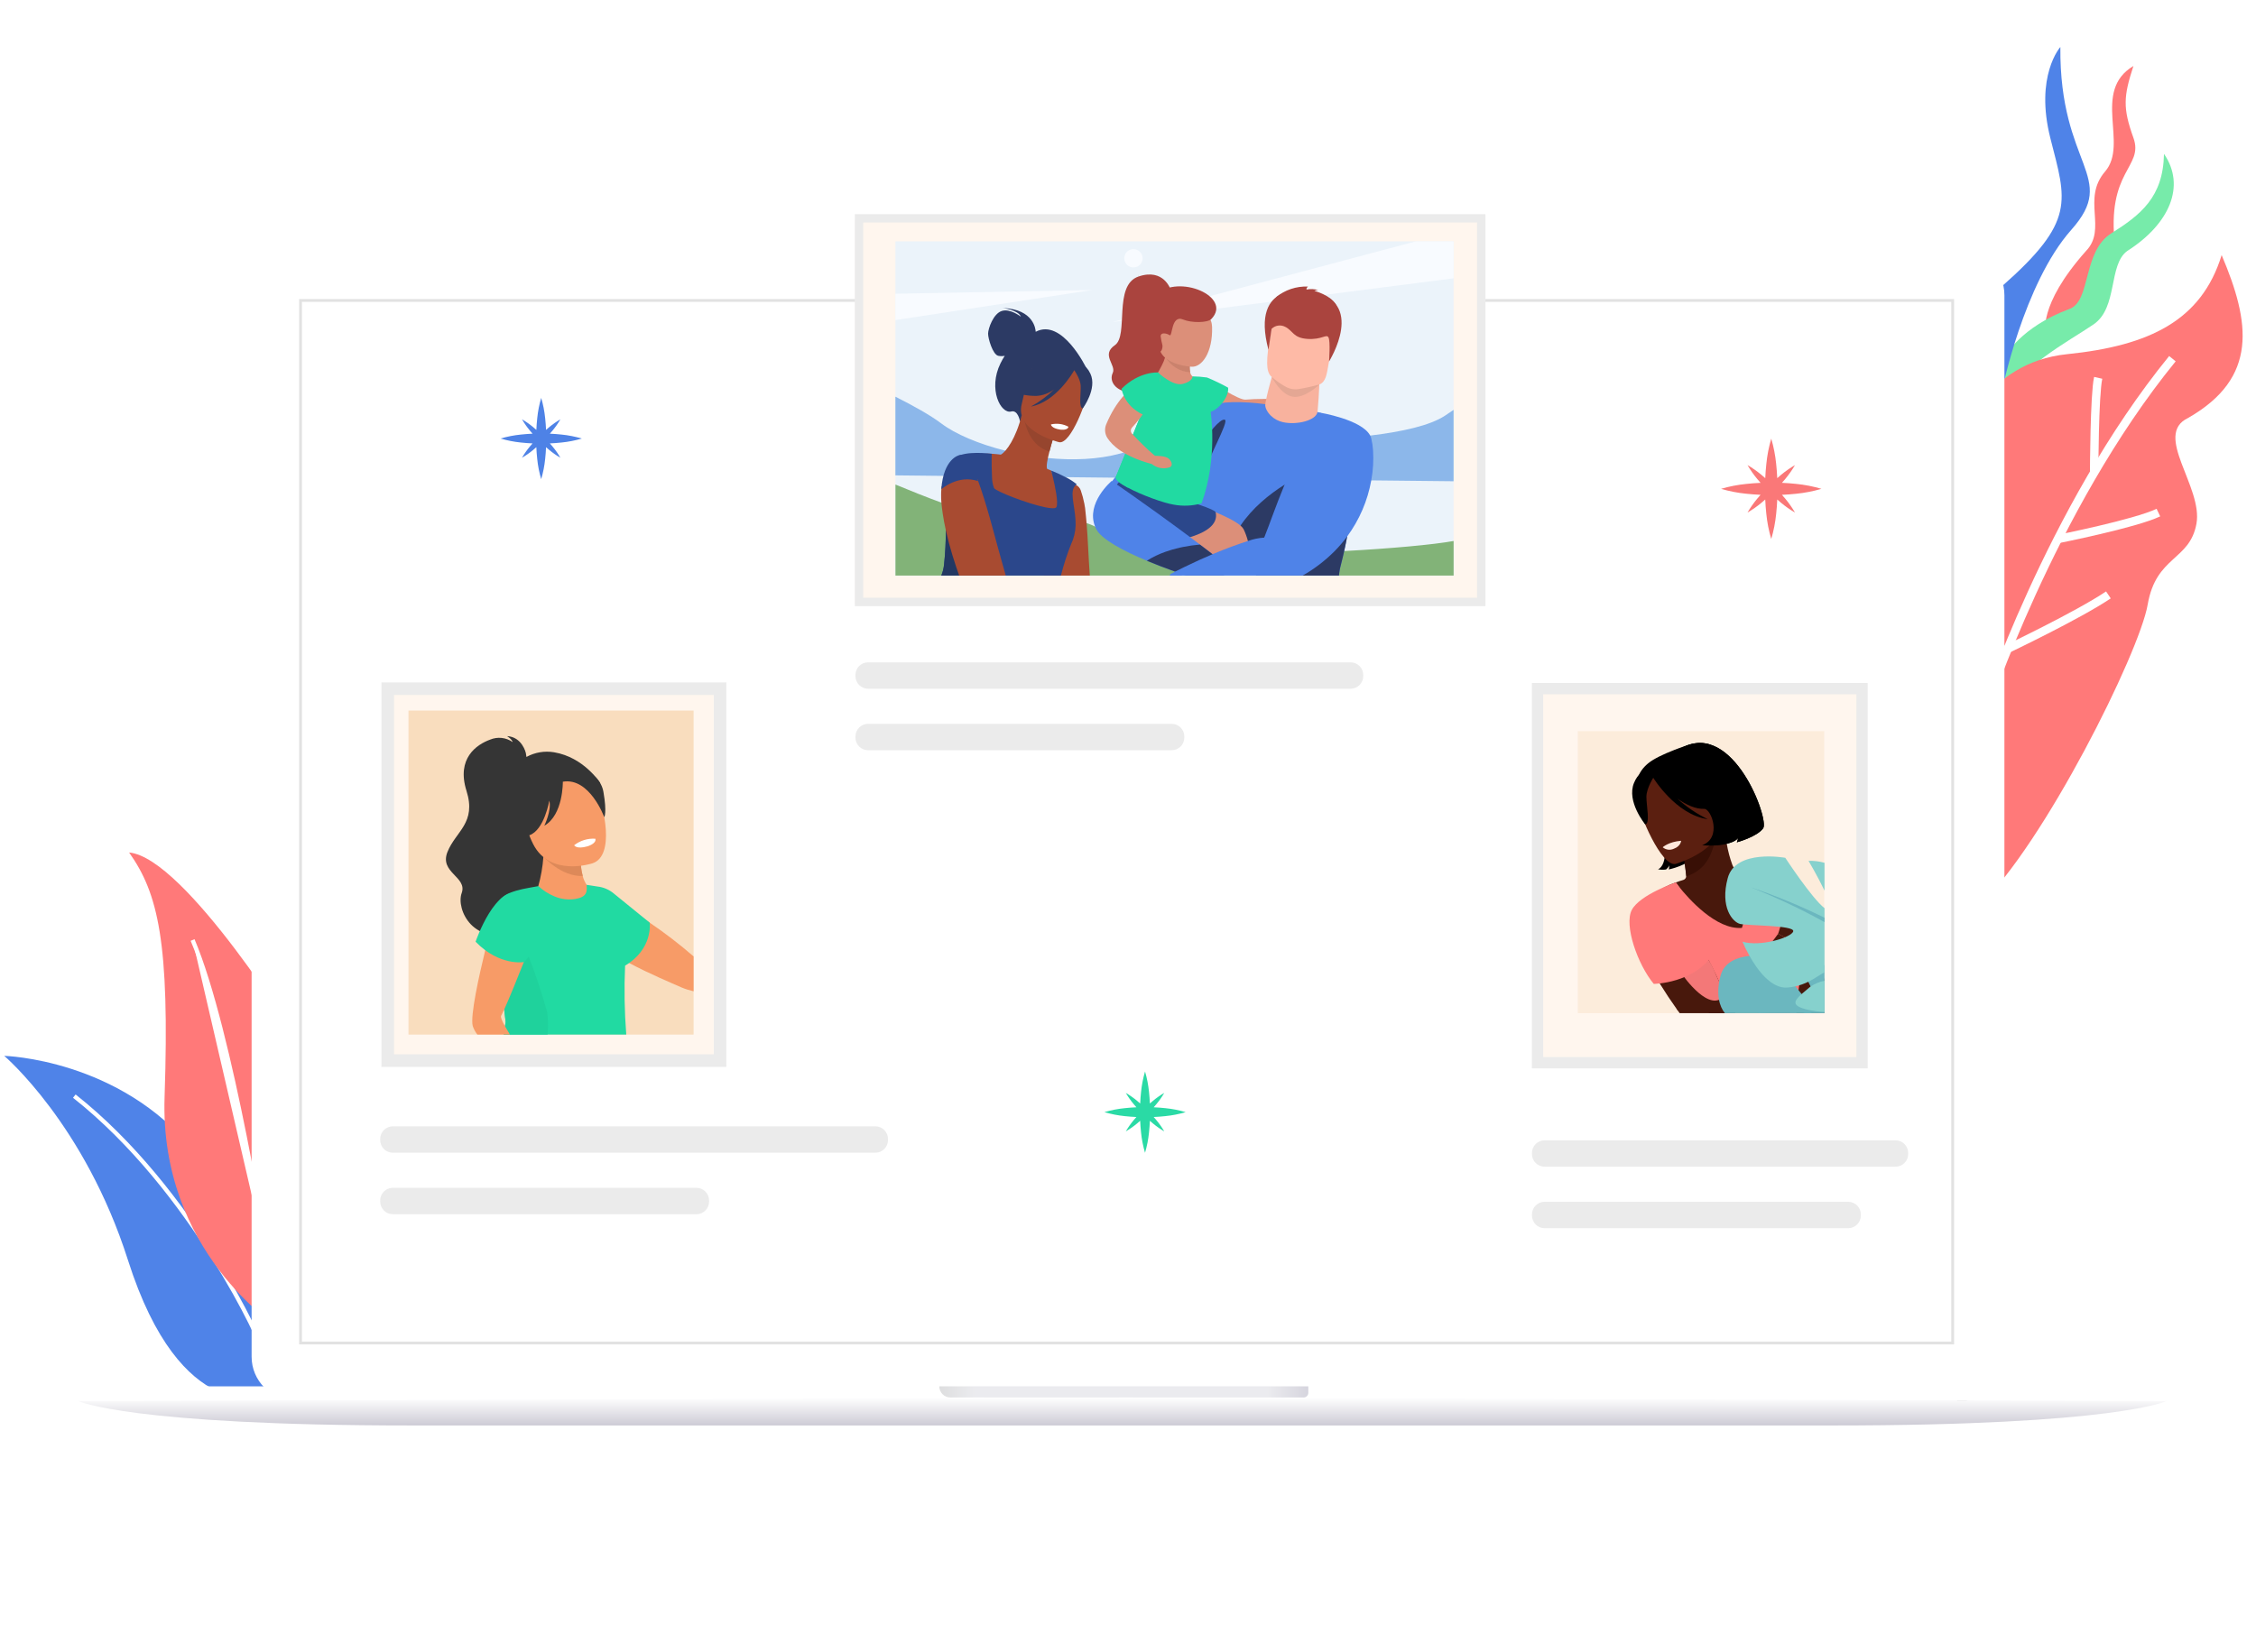 <svg width="807" height="591" viewBox="0 0 807 591" fill="none" xmlns="http://www.w3.org/2000/svg">
<path d="M731.8 119.326C731.8 119.326 728.69 109.484 746.193 89.79C753.852 81.858 744.552 71.189 753.033 61.346C761.514 51.502 748.112 32.63 763.153 23.604C759.594 34.544 759.325 38.645 763.153 49.312C766.981 59.977 753.307 60.798 756.592 88.147C757.131 105.105 731.8 119.326 731.8 119.326Z" fill="#FF7979"/>
<path d="M717.472 127.254C717.472 127.254 722.672 117.134 740.172 110.572C748.103 107.837 744.819 90.06 755.213 83.496C765.607 76.932 773.813 70.642 774.084 55.053C782.015 66.539 775.999 80.213 760.957 89.786C754.117 94.709 757.676 110.027 748.924 116.041C740.172 122.055 721.024 131.904 717.473 143.941C713.922 155.978 717.472 127.254 717.472 127.254Z" fill="#77EBAA"/>
<path d="M737.017 16.812C737.017 16.812 727.774 27.122 733.462 49.522C739.15 71.921 742.706 79.031 716.04 102.497V140.184C716.04 140.184 723.861 101.43 740.927 82.231C757.993 63.032 736.663 59.831 737.017 16.812Z" fill="#4F83E8"/>
<path d="M701.58 156.756C701.58 156.756 709.991 129.718 739.433 126.714C768.875 123.71 787.502 114.697 794.712 91.262C804.926 115.297 807.93 135.125 782.694 149.545C770.076 155.554 788.102 174.179 785.694 187.4C783.286 200.621 771.272 198.816 768.269 216.241C765.266 233.666 731.016 302.163 708.184 323.795C685.352 345.427 701.58 156.756 701.58 156.756Z" fill="#FF7979"/>
<path d="M710.083 253.585C710.083 253.585 715.807 236.304 726.745 212.305C738.053 187.494 755.094 155.305 777.102 128.33" stroke="white" stroke-width="3"/>
<path d="M736.116 192.859C736.116 192.859 763.675 187.39 772.09 183.393" stroke="white" stroke-width="3"/>
<path d="M717.603 232.407C717.603 232.407 743.268 220.207 754.203 212.842" stroke="white" stroke-width="3"/>
<path d="M749.104 168.818C749.104 168.818 749.187 141.195 750.553 135.178" stroke="white" stroke-width="3"/>
<path d="M94.797 499.466C94.797 499.466 64.797 510.644 45.77 450.831C30.277 402.193 1.515 377.76 1.515 377.76C1.515 377.76 42.849 378.816 69.399 411.853C95.949 444.89 99.253 457.904 99.253 457.904L94.797 499.466Z" fill="#4F83E8"/>
<path d="M94.206 483.85C94.206 481.319 68.862 425.544 26.581 392.166" stroke="white" stroke-width="1.5"/>
<path d="M99.254 474.699C99.254 474.699 56.993 447.899 58.873 392.434C60.753 336.969 56.522 319.571 46.181 304.998C66.395 306.879 106.822 372.69 106.822 372.69L99.254 474.699Z" fill="#FF7979"/>
<path d="M95.646 451.76C95.646 451.76 82.629 368.496 68.888 336.312Z" fill="white"/>
<path d="M95.646 451.76C95.646 451.76 82.629 368.496 68.888 336.312" stroke="white" stroke-width="1.5"/>
<path opacity="0.5" d="M692.134 477.523H121.832C114.928 477.523 109.332 483.12 109.332 490.023V496.158C109.332 503.062 114.928 508.658 121.832 508.658H692.134C699.038 508.658 704.634 503.062 704.634 496.158V490.023C704.634 483.12 699.038 477.523 692.134 477.523Z" fill="black"/>
<g filter="url(#filter0_d_515_8990)">
<path d="M701.403 88.994H105.603C96.987 88.994 90.003 95.978 90.003 104.594V484.394C90.003 493.01 96.987 499.994 105.603 499.994H701.403C710.019 499.994 717.003 493.01 717.003 484.394V104.594C717.003 95.978 710.019 88.994 701.403 88.994Z" fill="white"/>
</g>
<path d="M777.001 495.998H28.001V500.998H777.001V495.998Z" fill="white"/>
<path d="M336.001 495.998H468.001V498.284C468.001 498.739 467.82 499.175 467.499 499.496C467.178 499.817 466.742 499.998 466.287 499.998H340.001C338.94 499.998 337.923 499.577 337.173 498.826C336.422 498.076 336.001 497.059 336.001 495.998Z" fill="url(#paint0_linear_515_8990)"/>
<path d="M402.745 509.998V499.998L775.001 501.248C775.001 501.248 757.09 509.998 655.481 509.998H402.745ZM147.521 509.998C45.959 509.998 28.001 501.248 28.001 501.248L402.745 499.998V509.998H147.521Z" fill="url(#paint1_linear_515_8990)"/>
<path d="M699 106.998H107V480.998H699V106.998Z" fill="white"/>
<path d="M698.5 107.498H107.5V480.498H698.5V107.498Z" stroke="#E2E2E2"/>
<path d="M255.311 246.648H138.913V378.95H255.311V246.648Z" fill="#FFF6EE"/>
<path d="M248.107 254.221H146.118V370.144H248.107V254.221Z" fill="#F9DDBE"/>
<path d="M214.714 280.195C214.577 279.967 208.873 270.948 198.214 269.148C194.82 268.574 191.332 269.162 188.314 270.816C188.168 269.909 188.094 269.383 188.094 269.383C188.094 269.383 186.794 263.644 181.365 263.365C181.365 263.365 183.096 264.399 183.373 265.491C182.218 264.678 180.874 264.17 179.469 264.017C178.065 263.864 176.644 264.07 175.34 264.615C170.459 266.382 163.214 271.351 166.863 282.915C170.512 294.479 163.063 297.339 160.07 304.796C157.077 312.253 167.265 313.686 165.153 319.507C163.041 325.328 169.325 339.079 185.313 333.068C200.108 327.505 204.319 307.344 199.483 299.903L214.714 280.195Z" fill="#353535"/>
<path d="M232.37 330.084C237.852 333.801 243.107 337.841 248.107 342.184V354.659C246.634 354.325 245.192 353.866 243.797 353.287C240.135 351.661 232.327 348.426 225.053 344.544C224.595 344.3 224.138 344.053 223.684 343.803C223.561 343.733 223.434 343.666 223.31 343.596C216.259 339.674 210.101 335.207 209.333 331.12C208.041 324.247 216.633 322.985 220.075 322.751C220.923 322.694 221.457 322.701 221.457 322.701C221.457 322.701 221.811 322.931 222.439 323.345C224.177 324.488 228.03 327.051 232.37 330.084Z" fill="#F79B67"/>
<path d="M212.1 318.968L196.035 328.51L192.505 317.217C193.5 313.716 194.128 310.121 194.378 306.49C194.635 303.324 194.548 300.138 194.119 296.99L208.091 303.05C207.913 304.086 207.799 305.132 207.75 306.181C207.59 308.611 207.824 311.05 208.444 313.405C208.995 315.621 210.284 317.584 212.1 318.968Z" fill="#F79B67"/>
<path d="M208.444 313.411C200.738 313.695 194.381 306.494 194.381 306.494L207.75 306.188C207.59 308.617 207.824 311.057 208.444 313.411Z" fill="#DD8959"/>
<path d="M211.903 308.885C211.903 308.885 196.815 313.913 190.745 302.047C184.195 289.242 189.852 279.247 195.021 278.269C205.33 276.317 211.621 279.896 213.711 283.969C215.801 288.042 220.232 306.186 211.903 308.885Z" fill="#F79B67"/>
<path d="M205.383 302.402C205.383 302.402 206.126 303.944 210.117 302.802C210.117 302.802 213.469 301.84 212.969 300.076C210.241 299.9 207.543 300.727 205.383 302.402Z" fill="white"/>
<path d="M223.603 345.489C233.737 339.415 232.403 330.11 232.403 330.11L219.603 319.71C217.933 318.295 215.879 317.412 213.703 317.174C212.803 317.06 210.903 316.706 209.844 316.58C210.025 318.966 210.025 320.893 205.855 321.624C203.298 322.034 200.677 321.71 198.297 320.689C196.19 319.821 194.255 318.581 192.585 317.03C192.385 317.067 192.194 317.104 192.004 317.137C188.011 317.875 185.558 318.192 182.259 319.497C181.108 319.951 180.063 320.638 179.188 321.513L179.178 321.523C178.596 322.11 178.096 322.774 177.693 323.496C176.769 325.147 176.389 327.048 176.608 328.927L177.172 333.785L177.259 334.546L178.2 342.646L180.356 361.204L180.874 365.671C180.874 365.671 180.784 366.222 180.63 367.171C180.51 367.929 180.346 368.947 180.156 370.145H224.021C223.38 361.944 223.24 353.711 223.601 345.492L223.603 345.489Z" fill="#21DAA2"/>
<path d="M201.332 279.678C201.332 279.678 201.532 291.526 194.705 295.428C194.705 295.428 197.405 289.847 196.491 286.436C196.491 286.436 194.727 297.004 189.334 298.847C183.941 300.69 181.215 279.224 192.372 274.907C203.529 270.59 214.531 275.717 215.846 283.263C217.161 290.809 216.16 292.383 216.16 292.383C216.16 292.383 210.937 278.027 201.332 279.678Z" fill="#353535"/>
<path d="M195.878 370.145H180.158C180.348 368.945 180.512 367.928 180.632 367.171C180.785 366.22 180.876 365.671 180.876 365.671L180.358 361.204L178.202 342.646L177.261 334.546L177.174 333.785L176.61 328.927C176.391 327.048 176.771 325.147 177.695 323.496C178.018 323.554 178.319 323.701 178.563 323.92C180.816 325.82 183.023 329.188 185.063 333.157C185.811 334.613 186.538 336.151 187.236 337.727C187.717 338.816 188.183 339.916 188.636 341.027C188.806 341.444 188.973 341.858 189.136 342.272C191.661 348.747 193.858 355.345 195.716 362.041C196.091 364.726 196.145 367.447 195.878 370.145Z" fill="#1FD29C"/>
<path d="M189.573 338.637C189.573 338.637 189.219 339.545 188.638 341.021C188.291 341.902 187.863 342.99 187.379 344.206C185.293 349.46 182.208 357.125 180.358 361.195C179.904 362.195 179.524 362.974 179.258 363.452C179.004 363.899 179.608 365.318 180.637 367.164C181.144 368.072 181.752 369.087 182.41 370.139H170.755C170.032 369.219 169.474 368.181 169.106 367.071C168.148 363.445 171.426 348.807 173.583 339.953C174.183 337.489 174.698 335.477 175.008 334.271C175.208 333.49 175.325 333.049 175.325 333.049L177.175 333.774L179.044 334.508L187.236 337.716L189.573 338.637Z" fill="#F79B67"/>
<path d="M187.407 344.208C187.407 344.208 178.66 345.737 170.126 336.917C170.126 336.917 177.375 315.707 186.412 320.002C195.449 324.297 193.275 339.093 187.407 344.208Z" fill="#21DAA2"/>
<path d="M259.819 381.715H136.442V244.15H259.819V381.715ZM140.949 377.208H255.311V248.657H140.949V377.208Z" fill="#EBEBEB"/>
<path d="M528.521 78.781H305.951V216.017H528.521V78.781Z" fill="#FFF6EE"/>
<path d="M531.363 216.849H305.789V76.609H531.363V216.849ZM308.793 213.841H528.363V79.609H308.797L308.793 213.841Z" fill="#EBEBEB"/>
<path d="M320.301 86.357V205.927H519.965V86.357H320.301Z" fill="#EBF3FA"/>
<path d="M519.965 146.638V172.183L490.527 171.873L483.688 171.8L482.952 171.792L462.58 171.577L460.28 171.553L439.038 171.327L432.27 171.256L430.113 171.232L429.677 171.227L427.854 171.209L406.021 170.978L399.111 170.905H398.791L381.191 170.718L376.84 170.671H376.606L354.85 170.443L350.457 170.395L349.204 170.382L345.177 170.34L337.471 170.258L320.299 170.074V141.928C326.822 145.215 332.884 148.599 336.677 151.473C341.734 155.304 350.077 158.853 359.641 161.246C364.636 162.497 369.716 163.377 374.841 163.879C383.781 164.749 392.848 164.404 400.678 162.269C401.072 162.161 401.484 162.059 401.915 161.959C402.183 161.896 402.459 161.833 402.74 161.775C404.469 161.407 406.45 161.089 408.64 160.813C409.065 160.758 409.499 160.705 409.94 160.655L410.347 160.608C416.177 159.956 423.313 159.539 431.134 159.197C431.483 159.184 431.834 159.168 432.185 159.152C432.658 159.133 433.136 159.112 433.614 159.094C434.092 159.076 434.554 159.055 435.027 159.036C438.621 158.892 442.327 158.76 446.101 158.621C452.871 158.371 459.836 158.106 466.668 157.738C471.439 157.483 476.144 157.176 480.676 156.792C483.928 156.516 487.089 156.201 490.116 155.833C501.771 154.422 511.47 152.257 516.885 148.723C517.954 148.027 518.98 147.332 519.965 146.638Z" fill="#8CB7EA"/>
<path d="M480.826 197.154C479.649 197.221 478.465 197.281 477.274 197.335C471.696 197.611 465.943 197.835 460.197 197.992C456.766 198.086 453.343 198.155 449.959 198.192C449.174 198.203 448.39 198.211 447.608 198.216C445.055 198.24 442.532 198.245 440.057 198.234C439.728 198.234 439.4 198.229 439.074 198.229C437.437 198.216 435.824 198.197 434.235 198.171C434.167 198.171 434.096 198.166 434.027 198.166L433.611 198.159C430.451 198.098 427.4 198.003 424.505 197.872C423.893 197.846 423.291 197.814 422.695 197.785C420.672 197.677 418.733 197.554 416.895 197.407C406.969 196.619 399.868 195.224 397.924 193.014C396.191 191.067 394.082 189.49 391.724 188.377C390.743 187.904 389.732 187.498 388.697 187.16C387.402 186.736 386.08 186.398 384.74 186.149C380.558 185.433 376.302 185.241 372.072 185.576C368.664 185.8 365.562 186.236 363.152 186.601C361.229 186.893 358.052 186.418 354.125 185.435C352.155 184.944 349.998 184.321 347.714 183.607C345.029 182.766 342.171 181.794 339.244 180.743C338.421 180.447 337.595 180.147 336.764 179.843C331.199 177.791 325.485 175.51 320.315 173.359V205.926H519.979V193.555C512.577 194.882 497.722 196.24 480.826 197.154Z" fill="#82B378"/>
<path d="M506.427 86.357H519.965V99.58L473.817 105.489L473.363 105.549L460.103 107.25L454.867 107.919L435.086 110.453L429.162 111.213L421.616 112.179L415.878 112.912L409.985 113.667L401.313 114.776L398.079 115.19L401.339 114.323L410.109 111.99L420.616 109.19L432.688 105.979L506.427 86.357Z" fill="#F8FBFF"/>
<path d="M390.746 103.758L320.301 114.517V105.088L390.746 103.758Z" fill="#F8FBFF"/>
<path d="M402.216 91.861C402.324 91.222 402.619 90.63 403.063 90.159C403.507 89.688 404.082 89.359 404.713 89.214C405.344 89.069 406.004 89.115 406.61 89.345C407.215 89.575 407.739 89.98 408.114 90.507C408.49 91.035 408.7 91.662 408.719 92.31C408.738 92.957 408.565 93.596 408.221 94.145C407.877 94.694 407.378 95.128 406.787 95.393C406.196 95.659 405.54 95.743 404.901 95.635C404.477 95.564 404.071 95.409 403.707 95.181C403.342 94.953 403.026 94.655 402.777 94.304C402.528 93.954 402.35 93.558 402.254 93.139C402.157 92.719 402.145 92.285 402.216 91.861Z" fill="#F8FBFF"/>
<path d="M370.481 118.701C370.459 118.016 369.96 110.634 358.721 110.201C358.721 110.201 364.246 110.883 365.191 113.317C365.191 113.317 361.44 110.299 358.371 111.251C355.302 112.203 353.479 117.566 353.453 119.332C353.427 121.098 355.106 126.799 357.053 127.291C357.83 127.453 358.631 127.457 359.409 127.304C358.85 128.17 358.342 129.067 357.888 129.992C353.364 139.18 357.951 148.198 361.752 147.22C364.19 146.593 364.861 150.751 364.861 150.751L388.601 131.698C388.601 131.698 379.984 113.68 370.481 118.701Z" fill="#2C3A64"/>
<path d="M389.839 205.928H373.447C373.024 204.323 372.653 202.71 372.347 201.118C372.284 200.865 372.237 200.607 372.205 200.348C371.162 194.773 370.905 189.505 372.013 185.748C372.028 185.693 372.045 185.638 372.06 185.585C372.12 185.385 372.181 185.185 372.247 184.985C372.638 183.767 373.144 182.588 373.758 181.464C374.037 180.963 374.327 180.491 374.628 180.048C375.514 178.73 376.59 177.55 377.823 176.548C378.023 176.382 378.235 176.225 378.437 176.075C378.661 175.912 378.881 175.759 379.099 175.615C379.314 175.434 379.553 175.286 379.811 175.174C381.163 174.326 382.657 173.73 384.222 173.416C384.442 173.401 384.663 173.429 384.873 173.498C385.282 173.693 385.647 173.968 385.947 174.308C386.246 174.647 386.473 175.044 386.615 175.474C387.133 176.96 387.543 178.48 387.844 180.024C387.868 180.074 387.891 180.124 387.878 180.158C387.949 180.541 388.006 180.964 388.091 181.432C388.125 181.529 388.145 181.63 388.149 181.732C388.265 182.694 388.367 183.694 388.459 184.732C388.541 185.52 388.617 186.332 388.685 187.167C389.174 193.075 389.39 199.99 389.839 205.928Z" fill="#A84B31"/>
<path d="M379.857 182.827C376.514 184.308 372.919 185.133 369.266 185.26C353.466 186.06 349.939 172.196 349.325 163.003C351.067 162.408 352.914 162.183 354.748 162.341C355.868 162.407 357.037 162.527 358 162.65C359.937 161.65 363.429 156.761 365.47 148.568L366.149 148.887L377.524 154.294C377.524 154.294 376.298 157.994 375.388 161.543C374.678 164.318 374.167 166.999 374.582 167.752C375.482 168.121 376.016 168.352 376.016 168.352C376.015 168.356 376.015 168.36 376.016 168.364C377.755 173.052 379.042 177.895 379.857 182.827Z" fill="#A84B31"/>
<path d="M384.726 186.155C384.904 188.547 384.576 190.949 383.765 193.207C383.644 193.525 383.513 193.829 383.365 194.145C381.803 197.977 380.514 201.914 379.506 205.928H336.718C337.222 204.708 337.551 203.424 337.696 202.113C338.174 197.757 338.318 193.545 338.36 189.844C338.4 186.507 338.355 183.589 338.4 181.353C338.681 181.148 338.957 180.952 339.23 180.752C339.808 180.337 340.368 179.94 340.901 179.559C341.99 178.816 343.01 177.977 343.949 177.053C344.768 176.308 345.29 175.291 345.418 174.192C345.463 173.391 345.446 172.589 345.366 171.792C345.358 171.703 345.35 171.611 345.337 171.521C345.326 171.397 345.313 171.274 345.298 171.151C345.277 170.983 345.254 170.815 345.23 170.651C345.214 170.551 345.199 170.451 345.18 170.351C344.734 167.823 343.993 165.357 342.973 163.002C343.149 162.931 343.327 162.866 343.514 162.803H343.524C344.774 162.423 346.064 162.192 347.368 162.116C349.822 161.966 352.285 162.046 354.725 162.356H354.751C354.751 162.356 354.74 162.773 354.732 163.455C354.732 163.665 354.73 163.899 354.725 164.156C354.712 165.796 354.725 168.282 354.854 170.445C354.839 171.868 355.081 173.281 355.569 174.618C356.376 175.848 367.507 180.171 373.758 181.471C376.002 181.936 377.617 182.013 377.901 181.417C378.29 180.603 378.154 178.682 377.822 176.559C377.502 174.518 377.002 172.29 376.611 170.674C376.299 169.387 376.054 168.485 376.026 168.374C376.026 168.369 376.021 168.366 376.026 168.363C377.792 169.054 379.519 169.841 381.199 170.721C382.621 171.417 383.958 172.276 385.182 173.281C385.077 173.35 384.977 173.425 384.882 173.507C382.401 175.54 384.447 180.527 384.726 186.155Z" fill="#2B478B"/>
<path d="M377.525 154.295C377.525 154.295 376.297 157.995 375.39 161.544C368.735 159.657 366.742 152.644 366.149 148.889L377.525 154.295Z" fill="#96452E"/>
<path d="M378.911 158.22C378.911 158.22 362.988 154.463 365.48 144.583C367.972 134.703 367.595 127.563 377.867 129.544C388.139 131.525 389.156 135.791 389.126 139.291C389.096 142.791 383.118 158.947 378.911 158.22Z" fill="#A84B31"/>
<path d="M390.044 133.684C388.344 130.092 386.328 130.274 385.064 130.905C383.159 128.949 380.616 127.739 377.895 127.495C375.175 127.251 372.458 127.989 370.234 129.574C368.436 133.716 365.255 137.103 361.234 139.157C361.234 139.157 363.672 141.675 370.769 141.65C373.069 141.507 375.275 140.687 377.11 139.293C374.624 141.717 371.819 143.791 368.772 145.456C377.663 143.794 383.665 133.534 384.279 132.444C385.027 133.559 386.456 135.93 386.569 137.929C386.722 140.645 385.769 145.913 387.319 146.119C387.326 146.119 392.593 139.071 390.044 133.684Z" fill="#2C3A64"/>
<path d="M358.78 205.927H336.713C337.217 204.708 337.546 203.424 337.691 202.113C338.169 197.757 338.313 193.545 338.355 189.844C338.395 186.508 338.35 183.589 338.395 181.353C338.676 181.148 338.952 180.953 339.225 180.753C339.803 180.338 340.363 179.941 340.896 179.56C341.985 178.817 343.005 177.978 343.944 177.053C345.014 178.876 346.301 181.112 347.696 183.616C351.796 190.844 355.496 198.293 358.78 205.927Z" fill="#233862"/>
<path d="M343.113 205.928C342.75 204.925 342.399 203.912 342.06 202.889C341.577 201.449 341.133 200.009 340.686 198.612C339.774 195.612 338.986 192.654 338.361 189.845C337.899 187.772 337.526 185.778 337.252 183.918C337.026 182.478 336.852 181.109 336.752 179.846C336.669 178.895 336.635 177.94 336.652 176.985C336.643 176.338 336.671 175.69 336.736 175.046C336.736 175.035 336.736 175.028 336.736 175.017C336.76 174.678 336.786 174.347 336.82 174.027C339.365 172.383 342.277 171.394 345.296 171.147C346.744 171.045 348.198 171.14 349.62 171.431H349.633C349.725 171.66 349.814 171.894 349.906 172.131C351.319 175.951 352.746 180.609 354.106 185.446C354.539 186.978 354.965 188.528 355.383 190.075C356.347 193.601 357.272 197.127 358.212 200.384C358.738 202.362 359.271 204.223 359.775 205.93L343.113 205.928Z" fill="#A84B31"/>
<path d="M349.892 172.142C342.709 169.675 336.719 175.032 336.719 175.032C337.491 164.048 343.054 162.882 343.054 162.882C345.311 162.106 347.626 166.075 349.892 172.142Z" fill="#2B478B"/>
<path d="M375.932 151.851C375.932 151.851 375.96 153.213 379.226 153.704C379.226 153.704 381.969 154.117 382.191 152.675C380.275 151.645 378.049 151.352 375.932 151.851Z" fill="white"/>
<path d="M433.47 136.781C433.47 136.781 443.129 143.252 445.584 142.981C448.039 142.71 457.247 142.471 458.424 143.218C458.424 143.218 459.512 145.711 458.21 147.049C456.908 148.387 447.572 151.138 444.397 150.813C441.222 150.488 429.576 146.531 427.333 144.167L433.47 136.781Z" fill="#E2927C"/>
<path d="M458.103 143.221C458.103 143.221 462.36 142.156 463.394 144.211C464.428 146.266 464.894 148.26 464.586 149.189C464.278 150.118 461.512 150.132 460.54 149.229C459.437 148.359 458.266 147.578 457.04 146.892L458.103 143.221Z" fill="#E2927C"/>
<path d="M455.29 133.748C455.29 133.748 452.15 144.06 452.364 147.313C452.578 150.566 462.799 153.844 467.571 151.896C472.343 149.948 471.171 148.785 471.171 148.785C471.171 148.785 472.307 136.612 471.821 135.659C471.335 134.706 455.29 133.748 455.29 133.748Z" fill="#F8B29E"/>
<path d="M483.703 172.385C483.697 172.185 483.692 171.994 483.687 171.8C483.61 168.699 483.236 165.613 482.57 162.583C482.133 160.593 481.502 158.65 480.686 156.783C477.841 150.383 473.774 148.218 472.069 147.614C471.82 147.515 471.56 147.445 471.294 147.407C471.275 147.407 471.265 147.407 471.265 147.407C470.821 150.371 464.04 152.152 458.951 151.046C457.32 150.695 455.819 149.894 454.619 148.734C453.163 147.326 452.454 145.65 452.609 144.62C452.609 144.62 452.609 144.613 452.597 144.61C452.524 144.594 452.45 144.586 452.375 144.586C448.646 144.073 444.885 143.834 441.121 143.871C437.507 143.953 433.984 144.449 432.154 145.862C431.21 146.591 427.938 148.538 423.709 151.218C412.938 158.041 395.959 169.618 395.389 177.945C395.389 177.945 411.801 194.239 424.753 187.499C424.545 188.652 424.33 189.81 424.104 190.966C424.054 191.224 424.004 191.481 423.952 191.739C423.889 192.072 423.823 192.403 423.752 192.732C423.552 193.72 423.349 194.704 423.142 195.685C423.111 195.832 423.079 195.976 423.047 196.121C422.929 196.676 422.81 197.229 422.69 197.782C422.22 199.912 421.736 202.017 421.245 204.069C421.19 204.303 421.135 204.531 421.082 204.763C420.987 205.152 420.893 205.535 420.798 205.919H478.952C478.994 205.557 479.039 205.219 479.078 204.913C479.107 204.713 479.134 204.53 479.159 204.356C479.167 204.304 479.175 204.256 479.183 204.204C479.199 204.104 479.212 204.01 479.23 203.918C479.248 203.826 479.261 203.729 479.277 203.645C479.296 203.545 479.314 203.453 479.333 203.369C479.352 203.285 479.369 203.209 479.388 203.138C479.682 201.998 479.96 200.882 480.221 199.789C480.305 199.434 480.387 199.082 480.468 198.736C480.591 198.2 480.713 197.672 480.828 197.149C480.928 196.703 481.022 196.261 481.114 195.823C481.161 195.605 481.206 195.387 481.25 195.174C481.342 194.738 481.429 194.304 481.516 193.874C481.574 193.585 481.629 193.296 481.684 193.012C481.752 192.666 481.815 192.321 481.878 191.98C481.941 191.639 481.999 191.323 482.057 190.997C482.115 190.671 482.17 190.351 482.225 190.03C482.28 189.709 482.333 189.391 482.382 189.076C482.431 188.761 482.482 188.448 482.532 188.135C482.564 187.927 482.595 187.723 482.627 187.517C482.672 187.217 482.717 186.911 482.758 186.611C482.834 186.073 482.906 185.541 482.973 185.016C483.044 184.457 483.111 183.905 483.173 183.361C483.226 182.867 483.278 182.381 483.323 181.9C483.347 181.661 483.368 181.422 483.389 181.186C483.41 180.95 483.431 180.716 483.449 180.486C483.467 180.256 483.488 180 483.504 179.759C483.52 179.548 483.536 179.341 483.549 179.133C483.578 178.689 483.604 178.251 483.625 177.82C483.633 177.694 483.638 177.565 483.643 177.439C483.664 177.016 483.68 176.601 483.69 176.189C483.695 175.989 483.7 175.782 483.706 175.58C483.712 175.378 483.714 175.18 483.716 174.98C483.716 174.836 483.721 174.691 483.721 174.549C483.726 173.806 483.719 173.09 483.703 172.385Z" fill="#4F83E8"/>
<path d="M483.704 172.384C483.452 172.184 483.204 171.984 482.952 171.79C478.788 168.514 475.291 165.826 475.291 165.826C470.882 167.338 466.627 169.263 462.58 171.575C461.58 172.142 460.544 172.754 459.501 173.411C453.901 176.94 447.959 181.771 443.74 188.053C442.499 189.892 441.436 191.845 440.564 193.885C440.286 194.534 440.028 195.193 439.794 195.869C439.523 196.639 439.283 197.426 439.072 198.231C438.757 199.421 438.512 200.628 438.339 201.846C438.286 202.2 438.239 202.556 438.203 202.915C438.129 203.585 438.082 204.247 438.055 204.904C438.05 205.012 438.048 205.117 438.045 205.222C438.037 205.422 438.034 205.616 438.034 205.813C438.034 205.85 438.034 205.886 438.034 205.923H478.959C479.001 205.561 479.046 205.223 479.085 204.917C479.111 204.717 479.141 204.534 479.167 204.36C479.175 204.308 479.183 204.26 479.19 204.208C479.206 204.108 479.219 204.014 479.237 203.922C479.255 203.83 479.268 203.733 479.284 203.649C479.303 203.549 479.321 203.457 479.339 203.373C479.357 203.289 479.375 203.213 479.394 203.142C479.688 202.002 479.966 200.886 480.227 199.793C480.311 199.438 480.392 199.086 480.474 198.74C480.597 198.204 480.719 197.676 480.834 197.153C480.934 196.707 481.028 196.265 481.12 195.827C481.167 195.609 481.212 195.391 481.256 195.178C481.348 194.742 481.435 194.308 481.521 193.878C481.579 193.589 481.634 193.3 481.689 193.016C481.757 192.67 481.82 192.325 481.884 191.984C481.948 191.643 482.005 191.327 482.063 191.001C482.121 190.675 482.176 190.355 482.231 190.034C482.286 189.713 482.339 189.395 482.388 189.08C482.437 188.765 482.488 188.452 482.538 188.139C482.57 187.931 482.601 187.727 482.633 187.521C482.678 187.221 482.723 186.915 482.765 186.615C482.841 186.077 482.913 185.545 482.98 185.02C483.051 184.46 483.118 183.908 483.18 183.365C483.233 182.871 483.285 182.385 483.33 181.904C483.353 181.665 483.375 181.426 483.396 181.19C483.417 180.954 483.438 180.72 483.456 180.49C483.474 180.26 483.495 180.004 483.511 179.763C483.527 179.552 483.543 179.345 483.556 179.137C483.585 178.693 483.611 178.255 483.632 177.824C483.64 177.698 483.645 177.569 483.65 177.443C483.671 177.02 483.687 176.605 483.697 176.193C483.702 175.993 483.707 175.786 483.713 175.583C483.719 175.38 483.721 175.183 483.723 174.983C483.723 174.839 483.728 174.694 483.728 174.552C483.726 173.806 483.719 173.086 483.704 172.384Z" fill="#2C3A64"/>
<path d="M454.947 134.914C454.947 134.914 458.155 141.25 462.447 141.943C466.739 142.636 471.981 137.552 471.981 137.552L454.947 134.914Z" fill="#E4A794"/>
<path d="M454.597 134.569C456.198 136.025 457.963 137.289 459.857 138.337C461.325 139.183 463.046 139.478 464.712 139.168C467.163 138.767 469.589 138.227 471.978 137.551C474.325 136.568 474.578 133.907 475.24 130.251C476.022 125.926 476.97 122.579 476.859 120.001C476.73 116.918 475.085 114.929 469.836 113.671C460.198 111.364 455.765 113.201 455.105 116.449C454.929 117.321 454.763 118.149 454.616 118.943C452.699 129.096 452.965 132.839 454.597 134.569Z" fill="#FEBAA6"/>
<path d="M454.869 117.653C455.491 117.036 456.291 116.631 457.157 116.498C458.022 116.364 458.908 116.507 459.687 116.908C462.554 118.282 462.479 120.895 467.676 121.252C472.873 121.609 474.47 119.363 475.212 120.716C475.954 122.069 475.412 129.33 475.412 129.33C475.412 129.33 489.257 107.33 468.328 104.2C468.328 104.2 446.954 99.673 453.744 125.156L454.869 117.653Z" fill="#AA443E"/>
<path d="M413.503 134.264L413.528 134.284C413.503 134.292 413.503 134.264 413.503 134.264Z" fill="#F9C4B9"/>
<path d="M407.251 98.936C407.135 98.518 407.051 98.244 407.051 98.244C407.157 98.462 407.224 98.696 407.251 98.936Z" fill="#D35C2B"/>
<path d="M449.302 205.927H438.094C438.071 205.891 438.049 205.853 438.028 205.817C437.97 205.717 437.912 205.617 437.855 205.523L437.579 205.042C437.498 204.898 437.416 204.756 437.334 204.611C436.233 202.749 435.267 200.811 434.444 198.811C434.36 198.585 434.286 198.372 434.226 198.175C434.218 198.146 434.21 198.12 434.202 198.094C434.126 197.847 434.07 197.595 434.034 197.34C433.834 195.751 430.372 194.14 426.273 192.595L425.422 192.279C424.936 192.1 424.444 191.922 423.951 191.746C421.394 190.829 418.783 189.941 416.686 189.098C414.589 188.255 413.01 187.458 412.514 186.723C411.899 185.814 412.722 184.739 414.148 183.686C415.96 182.452 417.892 181.405 419.915 180.56C421.859 179.703 423.415 179.141 423.415 179.141C423.417 179.143 423.42 179.144 423.423 179.146C423.523 179.173 424.495 179.477 425.985 179.979C426.511 180.155 427.102 180.357 427.737 180.579C428.837 180.963 430.083 181.412 431.386 181.906C432.518 182.334 433.698 182.796 434.864 183.282C438.432 184.766 441.91 186.466 443.744 188.053C444.18 188.407 444.552 188.832 444.844 189.312C445.497 190.678 446.016 192.104 446.394 193.571C446.794 194.963 447.208 196.556 447.608 198.221C447.729 198.721 447.847 199.227 447.965 199.737C448.44 201.824 448.9 203.965 449.302 205.927Z" fill="#DC8F79"/>
<path d="M431.532 156.294C431.532 156.294 436.304 149.666 438.1 150.148C439.896 150.63 431.679 164.384 430.067 171.424C428.455 178.464 431.532 156.294 431.532 156.294Z" fill="#2C3A64"/>
<path d="M440.577 195.581C440.489 196.483 440.313 197.373 440.051 198.24C439.662 199.548 439.176 200.825 438.598 202.06C438.47 202.344 438.335 202.63 438.198 202.917C437.924 203.479 437.635 204.044 437.336 204.609C437.1 205.048 436.858 205.489 436.611 205.925H422.739L422.834 205.387C422.973 204.604 423.115 203.826 423.265 203.07C423.296 202.904 423.331 202.739 423.365 202.576C423.727 200.769 424.114 199.116 424.502 197.876C424.644 197.398 424.82 196.93 425.028 196.476C425.028 196.476 424.287 196.36 423.049 196.132C422.734 196.074 422.387 196.009 422.011 195.938C420.127 195.573 417.534 195.029 414.736 194.312H414.728C406.57 192.212 396.705 188.645 397.74 183.795C397.955 182.805 398.381 181.872 398.988 181.06C400.525 179.175 402.599 177.803 404.934 177.124C405.784 176.839 406.653 176.611 407.534 176.443C409.684 176.037 411.879 175.922 414.06 176.101C416.983 176.293 419.83 177.116 422.404 178.513C422.748 178.707 423.081 178.913 423.404 179.138C423.406 179.141 423.409 179.142 423.412 179.143C423.507 179.193 424.453 179.711 425.874 180.572C425.984 180.638 426.097 180.709 426.213 180.772C427.313 181.444 428.651 182.298 430.088 183.284C431.525 184.27 433.033 185.378 434.499 186.573C436.366 188.056 438.081 189.72 439.619 191.541C440.148 192.216 440.473 193.027 440.557 193.88C440.625 194.444 440.632 195.015 440.577 195.581Z" fill="#DC8F79"/>
<path d="M400.321 172.396C400.321 172.396 395.602 177.505 395.721 182.947C395.84 188.389 406.45 192.873 414.121 194.365C414.121 194.365 436.971 192.605 434.862 183.285C434.383 181.171 400.321 172.396 400.321 172.396Z" fill="#2B478B"/>
<path d="M418.786 103.714C418.786 103.714 416.38 95.814 407.247 98.935C398.114 102.056 403.864 120.035 398.797 123.508C393.73 126.981 399.386 130.592 398.04 133.424C396.694 136.256 398.769 140.013 404.759 140.502C410.749 140.991 416.948 142.246 420.403 137.457C423.858 132.668 424.956 121.157 424.16 119.399C423.364 117.641 418.786 103.714 418.786 103.714Z" fill="#AA443E"/>
<path d="M426.641 145.134L413.529 134.283C413.614 134.263 413.97 133.871 415.513 130.915C416.065 129.871 416.511 128.774 416.843 127.641C416.869 127.551 416.894 127.465 416.915 127.378C417.111 126.697 417.23 125.997 417.268 125.289L420.254 126.902L425.777 129.89C425.515 130.975 425.505 132.106 425.748 133.195C425.839 133.694 426.073 134.156 426.421 134.525C426.769 134.895 427.217 135.155 427.71 135.275L426.641 145.134Z" fill="#DC8F79"/>
<path d="M425.749 133.199C423.918 133.093 422.143 132.529 420.587 131.559C419.031 130.588 417.743 129.242 416.843 127.644C416.76 127.493 416.719 127.41 416.719 127.41L416.919 127.382C417.398 127.315 418.7 127.126 420.258 126.906L425.781 129.894C425.518 130.979 425.507 132.11 425.749 133.199Z" fill="#CA826D"/>
<path d="M426.335 131.211C426.335 131.211 413.591 130.711 414.601 122.198C415.611 113.685 414.338 109.525 423.126 110.066C431.914 110.607 433.496 114.038 433.578 116.983C433.837 126.182 429.924 131.359 426.335 131.211Z" fill="#DC8F79"/>
<path d="M423.181 114.309C418.912 112.523 419.434 120.637 418.393 119.931C417.229 119.141 415.072 118.831 415.186 120.394C415.341 121.459 415.555 122.516 415.825 123.558C415.94 124.542 415.402 126.376 414.425 125.844C413.448 125.312 405.493 112.922 413.543 105.401C421.593 97.88 441.009 106.157 433.313 114.132C431.961 115.535 426.221 115.581 423.181 114.309Z" fill="#AA443E"/>
<path d="M429.81 180.091C426.562 181.012 423.144 181.168 419.826 180.546C416.056 179.924 408.277 177.082 403.396 174.446C400.614 172.946 398.773 171.516 399.157 170.602C399.71 169.285 403.798 159.153 407.579 149.776C411.036 141.202 414.235 133.26 414.235 133.26C414.235 133.26 419.483 138.31 423.125 137.35C426.767 136.39 426.577 134.659 426.577 134.659C428.31 134.685 430.04 134.819 431.757 135.059C434.342 136.12 436.862 137.334 439.303 138.695C439.303 138.695 439.773 141.095 437.092 144.328C434.872 147.006 433.055 147.318 433.055 147.318C433.055 147.318 435.72 163.962 429.81 180.091Z" fill="#21DAA2"/>
<path d="M403.397 174.449C400.615 172.949 398.774 171.519 399.158 170.605C399.711 169.288 403.799 159.156 407.58 149.779C408.456 148.622 409.005 147.934 409.005 147.934C409.005 147.934 410.402 168.779 403.397 174.449Z" fill="#21DAA2"/>
<path d="M418.064 164.09C416.889 163.043 413.653 163.072 413.136 163.084C410.189 160.551 407.398 157.843 404.777 154.974C404.575 154.666 404.483 154.299 404.514 153.931C404.546 153.564 404.7 153.218 404.951 152.949C406.414 151.37 407.768 149.693 409.005 147.931C410.119 146.085 417.197 135.777 414.213 134.418C414.213 134.418 402.706 135.112 395.713 151.794C395.376 152.599 395.242 153.476 395.324 154.345C395.406 155.215 395.7 156.05 396.182 156.779C397.87 159.323 401.838 163.267 412.027 166.024C412.907 166.748 413.958 167.235 415.08 167.438C416.201 167.641 417.356 167.553 418.434 167.183C419.543 166.743 419.341 165.228 418.064 164.09Z" fill="#DC8F79"/>
<path d="M414.236 133.262C414.236 133.262 407.608 132.748 401.196 139.079C401.196 139.079 402.025 145.908 410.258 148.928C410.258 148.928 417.258 137.9 414.236 133.262Z" fill="#21DAA2"/>
<path d="M428.727 205.927H422.737L422.832 205.389C422.971 204.606 423.113 203.828 423.263 203.072C423.294 202.907 423.329 202.741 423.363 202.578C423.431 202.667 423.518 202.772 423.628 202.893C425.059 204.3 426.808 205.34 428.727 205.927Z" fill="#EBF2F9"/>
<path d="M449.302 205.926H438.094C438.071 205.889 438.049 205.853 438.028 205.816C437.97 205.716 437.913 205.616 437.855 205.522L437.579 205.041C437.734 204.999 437.892 204.954 438.049 204.907L438.259 204.844C441.712 203.598 444.976 201.882 447.959 199.744C448.44 201.823 448.9 203.964 449.302 205.926Z" fill="#EBF2F9"/>
<path d="M437.595 205.926C437.687 205.789 437.774 205.655 437.855 205.526C437.921 205.426 437.981 205.326 438.039 205.226C438.115 205.097 438.189 204.969 438.26 204.845C438.663 204.128 439.005 203.379 439.282 202.604C439.053 202.423 438.827 202.244 438.599 202.065C438.51 201.997 438.423 201.926 438.334 201.855C437.044 200.841 435.748 199.829 434.446 198.818L433.758 198.287L433.606 198.169C432.148 197.044 430.687 195.928 429.237 194.83C428.244 194.079 427.257 193.336 426.276 192.602L425.732 192.192C425.188 191.785 424.647 191.381 424.108 190.981C423.115 190.243 422.135 189.517 421.168 188.806C418.727 187.006 416.368 185.293 414.153 183.694C410.664 181.177 407.519 178.947 404.936 177.131C402.645 175.518 400.795 174.231 399.536 173.364C398.682 172.773 398.099 172.373 397.836 172.192L397.668 172.076C397.668 172.076 388.341 179.932 391.723 188.391C391.836 188.677 391.964 188.963 392.109 189.25C393.974 192.97 401.825 197.1 410.253 200.624C413.653 202.046 417.153 203.37 420.381 204.524C420.62 204.608 420.857 204.695 421.093 204.776C421.689 204.989 422.273 205.195 422.845 205.393C423.378 205.577 423.901 205.758 424.411 205.932H437.611L437.595 205.926Z" fill="#4F83E8"/>
<path d="M437.591 205.926C437.683 205.79 437.77 205.655 437.851 205.526C437.917 205.426 437.977 205.326 438.035 205.226C438.111 205.097 438.185 204.969 438.256 204.845C438.659 204.128 439.001 203.379 439.278 202.604C439.049 202.422 438.823 202.244 438.595 202.065C438.506 201.997 438.419 201.926 438.33 201.855C437.04 200.841 435.744 199.829 434.442 198.818L433.754 198.287L433.602 198.169C432.144 197.044 430.683 195.928 429.233 194.83C427.185 195.006 425.148 195.296 423.133 195.7C422.76 195.773 422.382 195.852 422.001 195.942C420.265 196.329 418.555 196.822 416.88 197.419C414.553 198.234 412.325 199.307 410.238 200.619C413.638 202.041 417.138 203.365 420.366 204.519C420.605 204.603 420.842 204.69 421.078 204.771C421.674 204.984 422.258 205.189 422.83 205.388C423.363 205.572 423.886 205.753 424.396 205.926H437.591Z" fill="#2C3A64"/>
<path d="M491.159 161.091C491.067 159.651 490.85 158.222 490.51 156.819C490.422 156.474 490.293 156.141 490.127 155.826C487.127 150.077 472.07 147.613 472.07 147.613C471.805 148.086 471.542 148.556 471.287 149.021C471.061 149.421 470.838 149.827 470.623 150.221C469.193 152.83 467.878 155.33 466.679 157.721C465.376 160.307 464.188 162.773 463.116 165.121C462.084 167.367 461.146 169.506 460.284 171.542C460.016 172.172 459.758 172.792 459.506 173.402C456.238 181.313 454.149 187.555 452.22 192.342C450.229 192.468 448.267 192.878 446.393 193.561C444.811 194.061 442.862 194.725 440.581 195.571C440.323 195.666 440.063 195.763 439.798 195.863C438.098 196.501 436.233 197.239 434.21 198.086C434.15 198.109 434.086 198.136 434.026 198.162L433.763 198.272C430.715 199.554 427.324 201.08 423.632 202.883C423.511 202.941 423.391 203.001 423.27 203.062C422.608 203.388 421.933 203.721 421.249 204.068C420.96 204.213 420.669 204.36 420.374 204.509C419.809 204.795 419.236 205.092 418.658 205.392C418.658 205.392 418.558 205.578 418.414 205.917H465.994C470.117 203.566 473.909 200.677 477.27 197.326C478.931 195.657 480.468 193.869 481.87 191.977C486.262 186.027 489.222 179.143 490.519 171.862C491.177 168.312 491.391 164.694 491.159 161.091Z" fill="#4F83E8"/>
<path d="M456.394 106.389C459.612 103.724 463.704 102.347 467.878 102.523C467.878 102.523 467.166 103.097 467.397 103.588C468.772 103.316 470.193 103.385 471.535 103.788C471.065 103.799 470.6 103.896 470.165 104.076C470.165 104.076 475.623 105.432 477.787 108.782C479.951 112.132 456.394 106.389 456.394 106.389Z" fill="#AA443E"/>
<path d="M665.355 247.096H551.602V380.267H665.355V247.096Z" fill="#FFF6EE"/>
<path d="M652.559 261.584H564.399V362.483H652.559V261.584Z" fill="#FCECDB"/>
<path d="M642.282 344.634V344.594C642.263 341.997 642.057 339.406 641.667 336.839C641.512 335.839 641.333 334.859 641.136 333.916C640.626 331.506 639.943 329.137 639.093 326.826C638.942 326.418 638.787 326.015 638.629 325.625C636.87 320.96 634.273 316.656 630.965 312.926C628.492 312.688 626.156 312.535 623.956 312.468C623.017 312.437 622.109 312.128 621.346 311.58C620.584 311.032 620.001 310.269 619.673 309.39C618.791 306.964 618.127 304.464 617.689 301.92C617.679 301.887 617.673 301.853 617.67 301.82C617.447 300.568 617.263 299.245 617.117 297.852L616.254 298.124L614.335 298.724L614.051 298.811L613.739 298.911L612.351 299.341L608.695 300.478L601.744 302.638L601.713 302.646C601.712 302.648 601.712 302.651 601.713 302.652C601.717 302.668 601.718 302.683 601.718 302.698C601.722 302.708 601.724 302.719 601.724 302.729C601.73 302.763 601.736 302.81 601.746 302.869C601.861 303.521 602.209 305.539 602.553 307.956C602.603 308.311 602.653 308.676 602.701 309.047C602.818 309.909 602.929 310.802 603.026 311.687C603.084 312.228 603.137 312.769 603.183 313.3C603.185 313.324 603.185 313.349 603.183 313.374V313.385C603.192 313.707 603.094 314.023 602.904 314.283C602.715 314.543 602.444 314.733 602.135 314.823C601.153 315.114 600.25 315.416 599.428 315.723L599.391 315.734C596.821 316.574 594.418 317.857 592.291 319.526C593.198 328.982 594.672 338.375 596.705 347.655C596.949 348.817 597.212 350 597.484 351.208C598.019 353.557 598.603 355.99 599.242 358.487C599.48 359.414 599.726 360.352 599.981 361.302C600.086 361.702 640.302 362.489 640.302 362.489C640.416 361.623 640.542 360.737 640.679 359.821C640.879 358.495 641.103 357.118 641.352 355.69C641.921 352.483 642.234 349.235 642.288 345.979V345.969C642.288 345.515 642.291 345.073 642.282 344.634Z" fill="#48180C"/>
<path d="M652.558 350.499V362.484H642.61L642.31 362.092C641.766 361.378 641.22 360.621 640.672 359.82C638.709 356.929 636.985 353.883 635.516 350.712C634.842 349.262 634.2 347.745 633.61 346.172C632.832 344.119 632.162 342.028 631.6 339.907C629.197 331.099 628.978 321.838 630.96 312.926C630.975 312.926 630.989 312.928 631.003 312.932C631.503 313.015 636.44 314.042 642.055 322.838C642.201 323.063 642.345 323.295 642.491 323.538C642.788 324.02 643.085 324.524 643.384 325.052C643.922 326.001 644.464 327.028 645.009 328.134C645.476 329.085 645.942 330.097 646.409 331.169C649.031 337.416 651.089 343.885 652.558 350.499Z" fill="#48180C"/>
<path d="M608.237 288.599C608.237 288.599 617.589 291.932 612.464 302.399C612.464 302.399 620.108 302.282 621.718 299.869C621.637 300.382 621.491 300.883 621.284 301.359C621.284 301.359 628.454 299.447 630.706 296.34C632.958 293.233 619.988 257.523 601.543 267.595C601.543 267.595 584.475 271.434 591.929 290.263C599.383 309.092 593.084 311.019 593.084 311.019C594.029 311.188 594.994 311.212 595.946 311.089C595.946 311.089 597.038 310.239 597.072 309.481C597.122 310.013 597.078 310.551 596.944 311.068C596.944 311.068 603.944 309.634 606.55 306.03C609.156 302.426 610.425 292.286 608.237 288.599Z" fill="black"/>
<path d="M601.708 302.64C601.708 302.64 602.725 309.14 603.208 313.54C612.008 310.722 612.825 302.779 614.179 298.385L601.708 302.64Z" fill="#380F05"/>
<path d="M612.846 297.932C612.846 297.932 616.471 290.587 616.891 284.591C617.191 280.31 619.683 262.51 604.271 266.416C604.271 266.416 593.486 269.8 589.52 273.14C586.366 275.796 581.988 281.272 588.92 294.28L590.832 298.718L612.846 297.932Z" fill="black"/>
<path d="M599.385 309.09C599.385 309.09 618.394 303.622 614.806 291.837C611.218 280.052 611.256 271.409 598.968 274.402C586.68 277.395 585.702 282.602 585.942 286.831C586.182 291.06 594.348 310.209 599.385 309.09Z" fill="#5B1F10"/>
<path d="M591.892 277.474C591.892 277.474 588.967 281.742 588.942 285.03C588.917 288.318 590.379 294.624 588.514 294.964C588.514 294.964 581.742 286.764 584.502 280.107C587.431 273.052 591.892 277.474 591.892 277.474Z" fill="black"/>
<path d="M643.334 334.75C643.118 334.159 642.874 333.578 642.602 333.006C645.392 330.562 645.213 325.711 645.213 325.711C639.594 313.476 630.964 312.926 630.964 312.926C630.964 312.926 627.813 312.572 626.622 312.532C625.882 312.507 623.612 312.459 623.612 312.459C627.491 319.394 623.099 331.982 623.099 331.982C613.874 332.73 603.959 321.449 600.612 317.255C599.898 316.362 599.484 315.79 599.438 315.722L599.431 315.716L598.668 324.639L596.703 347.648L596.563 349.265L597.148 351.28L599.24 358.48L600.112 361.48L642.262 362.48L642.314 362.088L643.547 352.801L644.533 345.393C645.009 341.801 644.597 338.147 643.333 334.752L643.334 334.75Z" fill="#FF7979"/>
<path d="M619.749 362.483H600.835C600.591 362.152 600.35 361.816 600.109 361.483C600.062 361.421 600.019 361.36 599.976 361.301C597.834 358.306 595.687 355.08 593.702 351.863C588.702 343.753 584.736 335.693 584.557 331.527C584.279 325.083 592.095 319.662 592.286 319.527C594.675 320.876 596.829 322.604 598.662 324.645C603.251 329.525 607.569 336.535 611.201 343.501C612.165 345.352 613.083 347.201 613.942 349.008C615.092 351.425 616.136 353.764 617.064 355.925C618.126 358.385 619.029 360.623 619.749 362.483Z" fill="#48180C"/>
<path d="M617.066 355.918C611.854 363.183 602.044 349.073 601.708 348.549L609.053 341.002C609.053 341.002 611.372 342.463 613.944 349.002C615.094 351.415 616.14 353.756 617.066 355.918Z" fill="#F37878"/>
<path d="M594.77 303.134C594.77 303.134 596.82 301.171 601.358 300.807C601.358 300.807 601.291 302.746 598.723 303.677C598.081 303.973 597.368 304.08 596.667 303.984C595.966 303.887 595.308 303.592 594.77 303.134Z" fill="#FFE8DC"/>
<path d="M601.548 267.59C601.548 267.59 589.829 275.731 591.301 277.921C591.31 278.072 591.317 278.161 591.317 278.161C591.317 278.161 599.43 291.508 610.874 293.079C606.93 291.167 603.281 288.699 600.038 285.75C603.131 287.895 606.556 289.538 609.68 289.398C612.237 289.522 616.005 299.81 608.872 302.398C608.872 302.398 618.372 303.398 621.72 299.868C621.64 300.382 621.495 300.883 621.288 301.359C621.288 301.359 628.458 299.445 630.709 296.338C632.96 293.231 619.989 257.514 601.548 267.59Z" fill="black"/>
<path d="M599.426 315.713C599.426 315.713 586.542 320.126 583.713 325.555C580.884 330.984 585.739 344.978 591.57 352.014C591.57 352.014 606.017 351.861 612.797 341.359C612.797 341.359 602.064 318.055 599.426 315.713Z" fill="#FF7979"/>
<path d="M641.609 336.919C641.607 336.972 641.596 337.025 641.578 337.074C641.569 337.105 641.559 337.139 641.547 337.174C641.519 337.261 641.485 337.369 641.439 337.499C641.414 337.564 641.393 337.632 641.365 337.706C641.257 338.006 641.109 338.392 640.929 338.849C640.901 338.92 640.87 338.994 640.842 339.069C640.814 339.144 640.771 339.245 640.734 339.337C640.634 339.581 640.534 339.844 640.412 340.122C640.312 340.376 640.196 340.641 640.079 340.922C640.038 341.022 639.996 341.122 639.952 341.222C639.887 341.38 639.82 341.537 639.752 341.701C639.31 342.727 638.797 343.883 638.219 345.135C638.163 345.255 638.108 345.379 638.049 345.503C637.815 346.019 637.564 346.548 637.304 347.092C637.221 347.265 637.137 347.438 637.054 347.614C636.677 348.396 636.282 349.203 635.864 350.028C635.808 350.142 635.751 350.254 635.695 350.368C635.639 350.482 635.583 350.594 635.522 350.708C634.678 352.368 633.766 354.092 632.796 355.82L632.351 356.608C631.918 357.362 631.477 358.116 631.028 358.868C630.855 359.155 630.678 359.443 630.502 359.73C629.93 360.661 629.347 361.581 628.747 362.484H611.19C611.829 361.039 612.786 359.756 613.99 358.732C614.46 358.321 614.924 357.906 615.39 357.483C615.953 356.97 616.512 356.451 617.061 355.925L617.067 355.919C622.259 350.908 627.115 345.559 631.603 339.907C634.381 336.436 636.044 334.107 636.044 334.107L641.609 336.919Z" fill="#48180C"/>
<path d="M636.042 334.101C636.042 334.101 637.759 329.516 637.242 327.979C636.725 326.442 640.685 324.231 642.519 322.397C642.605 322.898 642.56 323.412 642.388 323.891C642.217 324.37 641.926 324.796 641.542 325.13C640.191 326.447 642.042 326.735 643.278 325.19C644.514 323.645 641.919 320.485 643.278 321.121C644.637 321.757 648.95 325.406 648.493 327.697C648.036 329.988 643.493 334.185 641.601 336.923L636.042 334.101Z" fill="#48180C"/>
<path d="M641.608 336.922C641.606 336.975 641.596 337.027 641.577 337.077C641.568 337.108 641.558 337.142 641.546 337.177C641.518 337.264 641.484 337.372 641.438 337.501C641.413 337.566 641.392 337.634 641.364 337.708C641.257 338.008 641.108 338.394 640.929 338.852C640.901 338.923 640.87 338.997 640.842 339.072C640.814 339.147 640.771 339.248 640.734 339.341C640.634 339.585 640.534 339.848 640.413 340.126C640.308 340.379 640.197 340.646 640.08 340.926C640.039 341.026 639.997 341.126 639.953 341.226C639.888 341.383 639.821 341.541 639.753 341.705C639.311 342.731 638.798 343.887 638.22 345.139C638.164 345.26 638.109 345.384 638.05 345.507C637.815 346.023 637.565 346.552 637.305 347.096C637.222 347.269 637.138 347.442 637.055 347.618C636.678 348.4 636.282 349.207 635.865 350.032C635.809 350.147 635.751 350.258 635.695 350.372C635.639 350.486 635.583 350.597 635.522 350.712C634.678 352.372 633.766 354.096 632.796 355.824L632.351 356.612C631.918 357.366 631.479 358.12 631.028 358.872C630.855 359.159 630.679 359.447 630.502 359.734C629.93 360.665 629.347 361.585 628.747 362.488H620.581C624.524 357.116 629.494 351.047 633.614 346.173C638.119 340.831 641.608 336.922 641.608 336.922Z" fill="#F8A871"/>
<path d="M652.656 345.363C648.795 344.04 644.911 343.039 642.475 343.274C642.475 343.274 644.799 347.211 646.842 351.244C647.129 351.812 647.411 352.381 647.68 352.944C649.472 356.677 650.699 360.022 649.225 359.844C648.211 359.717 646.432 357.983 644.463 355.644C643.74 354.788 642.989 353.852 642.244 352.884C638.444 347.97 634.706 342.255 634.706 342.255C631.764 341.773 628.772 341.681 625.806 341.98C621.417 342.48 616.787 344.199 615.486 349.002C613.66 355.752 615.119 360.181 617.004 362.486H652.654V345.363H652.656Z" fill="#6BB7BF"/>
<path d="M644.359 360.596C645.641 361.196 646.936 361.832 648.228 362.484H645.545C638.251 358.596 630.745 355.119 623.061 352.072C629.963 354.391 636.735 357.078 643.348 360.123C643.678 360.274 644.012 360.432 644.348 360.587C644.353 360.593 644.356 360.593 644.359 360.596Z" fill="#6BB7BF"/>
<path d="M647.679 352.944C649.188 351.94 650.879 351.242 652.656 350.889V362.077C650.884 361.98 649.121 361.759 647.38 361.416C646.354 361.22 645.345 360.946 644.361 360.597C644.361 360.597 644.354 360.597 644.352 360.591C644.006 360.464 643.672 360.309 643.352 360.127C641.324 358.952 642.373 357.509 644.464 355.645C645.252 354.945 646.189 354.18 647.164 353.352C647.327 353.207 647.5 353.071 647.679 352.944Z" fill="#86D1CD"/>
<path d="M652.655 318.647C650.312 313.709 646.94 308.001 646.94 308.001C648.87 307.929 650.798 308.161 652.655 308.69V318.647Z" fill="#86D1CD"/>
<path d="M652.656 345.365V324.93C648.056 321.323 638.622 306.906 638.622 306.906C638.622 306.906 620.891 303.621 618.045 314.129C615.199 324.637 619.797 329.891 622.424 330.55C625.051 331.209 641.907 330.989 641.468 333.177C641.029 335.365 629.646 338.87 623.298 336.898C624.036 338.639 624.875 340.335 625.808 341.979C628.636 347.008 633.618 353.879 639.499 353.319C640.422 353.232 641.339 353.087 642.244 352.883C643.837 352.523 645.381 351.974 646.844 351.248C649.085 350.148 650.865 348.834 652.658 347.839L652.656 345.365Z" fill="#86D1CD"/>
<path d="M652.655 328.338V329.913C644.123 325.186 635.293 321.019 626.22 317.439C635.265 320.479 644.096 324.12 652.655 328.338Z" fill="#6BB7BF"/>
<path d="M668.104 382.248H547.974V244.361H668.104V382.248ZM552.027 378.197H664.053V248.411H552.024L552.027 378.197Z" fill="#EBEBEB"/>
<path d="M483.119 236.973H310.531C308.029 236.973 306 239.001 306 241.504V241.887C306 244.389 308.029 246.418 310.531 246.418H483.119C485.621 246.418 487.65 244.389 487.65 241.887V241.504C487.65 239.001 485.621 236.973 483.119 236.973Z" fill="#EBEBEB"/>
<path d="M313.119 402.973H140.531C138.029 402.973 136 405.001 136 407.504V407.887C136 410.389 138.029 412.418 140.531 412.418H313.119C315.621 412.418 317.65 410.389 317.65 407.887V407.504C317.65 405.001 315.621 402.973 313.119 402.973Z" fill="#EBEBEB"/>
<path d="M678.05 407.973H552.531C550.029 407.973 548 410.001 548 412.504V412.887C548 415.389 550.029 417.418 552.531 417.418H678.05C680.552 417.418 682.581 415.389 682.581 412.887V412.504C682.581 410.001 680.552 407.973 678.05 407.973Z" fill="#EBEBEB"/>
<path d="M419.119 258.973H310.531C308.029 258.973 306 261.001 306 263.504V263.887C306 266.389 308.029 268.418 310.531 268.418H419.119C421.621 268.418 423.65 266.389 423.65 263.887V263.504C423.65 261.001 421.621 258.973 419.119 258.973Z" fill="#EBEBEB"/>
<path d="M249.119 424.973H140.531C138.029 424.973 136 427.001 136 429.504V429.887C136 432.389 138.029 434.418 140.531 434.418H249.119C251.621 434.418 253.65 432.389 253.65 429.887V429.504C253.65 427.001 251.621 424.973 249.119 424.973Z" fill="#EBEBEB"/>
<path d="M661.119 429.971H552.531C550.029 429.971 548 431.999 548 434.502V434.885C548 437.387 550.029 439.416 552.531 439.416H661.119C663.621 439.416 665.65 437.387 665.65 434.885V434.502C665.65 431.999 663.621 429.971 661.119 429.971Z" fill="#EBEBEB"/>
<path d="M615.649 174.893C618.579 174.031 621.583 173.445 624.622 173.141C626.343 172.952 628.064 172.828 629.784 172.751C629.39 172.3 628.984 171.851 628.608 171.39C627.304 169.828 626.134 168.16 625.108 166.402C626.866 167.428 628.534 168.598 630.096 169.902C630.561 170.283 631.006 170.683 631.457 171.078C631.534 169.358 631.657 167.636 631.848 165.916C632.151 162.877 632.737 159.873 633.599 156.943C634.461 159.873 635.048 162.877 635.351 165.916C635.54 167.635 635.664 169.354 635.741 171.073C636.191 170.679 636.636 170.279 637.099 169.899C638.66 168.594 640.33 167.423 642.089 166.399C641.066 168.159 639.895 169.828 638.589 171.389C638.21 171.851 637.811 172.289 637.419 172.743C639.137 172.819 640.854 172.943 642.572 173.132C645.612 173.434 648.617 174.022 651.546 174.889C648.617 175.757 645.612 176.345 642.572 176.646C640.854 176.835 639.137 176.959 637.419 177.035C637.811 177.485 638.21 177.927 638.589 178.389C639.895 179.951 641.066 181.62 642.089 183.379C640.33 182.356 638.661 181.185 637.099 179.879C636.637 179.5 636.199 179.101 635.745 178.709C635.669 180.426 635.545 182.144 635.356 183.862C635.055 186.902 634.466 189.906 633.599 192.835C632.73 189.908 632.14 186.906 631.836 183.867C631.647 182.148 631.523 180.428 631.447 178.709C630.997 179.101 630.553 179.501 630.09 179.881C628.528 181.185 626.859 182.356 625.102 183.381C626.128 181.624 627.298 179.956 628.602 178.393C628.983 177.928 629.384 177.483 629.778 177.032C628.058 176.955 626.337 176.832 624.616 176.642C621.579 176.34 618.577 175.754 615.649 174.893Z" fill="#FA7878"/>
<path d="M395.061 397.893C397.434 397.195 399.867 396.72 402.328 396.474C403.722 396.321 405.115 396.221 406.509 396.158C406.19 395.793 405.865 395.432 405.557 395.058C404.501 393.793 403.552 392.442 402.721 391.019C404.144 391.85 405.495 392.799 406.76 393.855C407.136 394.163 407.497 394.488 407.86 394.807C407.922 393.414 408.024 392.02 408.176 390.626C408.421 388.165 408.896 385.732 409.594 383.359C410.292 385.732 410.767 388.165 411.013 390.626C411.166 392.019 411.266 393.41 411.329 394.803C411.694 394.484 412.053 394.16 412.429 393.852C413.694 392.795 415.046 391.847 416.471 391.018C415.642 392.443 414.694 393.796 413.637 395.06C413.33 395.434 413.007 395.792 412.69 396.16C414.081 396.222 415.472 396.322 416.863 396.475C419.325 396.72 421.758 397.196 424.13 397.898C421.758 398.601 419.325 399.077 416.863 399.321C415.472 399.474 414.081 399.574 412.69 399.636C413.008 400 413.331 400.358 413.637 400.736C414.694 402.001 415.642 403.353 416.471 404.778C415.046 403.95 413.694 403.001 412.429 401.944C412.055 401.637 411.697 401.314 411.329 400.997C411.267 402.387 411.167 403.779 411.014 405.17C410.77 407.632 410.293 410.065 409.591 412.437C408.889 410.065 408.412 407.632 408.168 405.17C408.015 403.777 407.915 402.385 407.853 400.993C407.488 401.311 407.129 401.634 406.753 401.942C405.488 402.999 404.137 403.947 402.714 404.778C403.545 403.355 404.494 402.004 405.55 400.739C405.858 400.363 406.183 400.002 406.502 399.639C405.109 399.577 403.715 399.476 402.321 399.323C399.862 399.074 397.431 398.595 395.061 397.893Z" fill="#2ADAA5"/>
<path d="M179.061 156.893C181.434 156.195 183.867 155.72 186.328 155.474C187.722 155.321 189.115 155.221 190.509 155.158C190.19 154.793 189.865 154.432 189.557 154.058C188.501 152.793 187.552 151.442 186.721 150.019C188.144 150.85 189.495 151.799 190.76 152.855C191.136 153.163 191.497 153.488 191.86 153.807C191.922 152.414 192.024 151.02 192.176 149.626C192.421 147.165 192.896 144.732 193.594 142.359C194.292 144.732 194.767 147.165 195.013 149.626C195.166 151.019 195.266 152.41 195.329 153.803C195.694 153.484 196.053 153.16 196.429 152.852C197.694 151.795 199.046 150.847 200.471 150.018C199.642 151.443 198.694 152.796 197.637 154.06C197.33 154.434 197.007 154.792 196.69 155.16C198.081 155.222 199.472 155.322 200.863 155.475C203.325 155.72 205.758 156.196 208.13 156.898C205.758 157.601 203.325 158.077 200.863 158.321C199.472 158.474 198.081 158.574 196.69 158.636C197.008 159 197.331 159.358 197.637 159.736C198.694 161.001 199.642 162.353 200.471 163.778C199.046 162.95 197.694 162.001 196.429 160.944C196.055 160.637 195.697 160.314 195.329 159.997C195.267 161.387 195.167 162.779 195.014 164.17C194.77 166.632 194.293 169.065 193.591 171.437C192.889 169.065 192.412 166.632 192.168 164.17C192.015 162.777 191.915 161.385 191.853 159.993C191.488 160.311 191.129 160.634 190.753 160.942C189.488 161.999 188.137 162.947 186.714 163.778C187.545 162.355 188.494 161.004 189.55 159.739C189.858 159.363 190.183 159.002 190.502 158.639C189.109 158.577 187.715 158.476 186.321 158.323C183.862 158.074 181.431 157.595 179.061 156.893Z" fill="#4E82E6"/>
<defs>
<filter id="filter0_d_515_8990" x="30.003" y="29.994" width="747" height="531" filterUnits="userSpaceOnUse" color-interpolation-filters="sRGB">
<feFlood flood-opacity="0" result="BackgroundImageFix"/>
<feColorMatrix in="SourceAlpha" type="matrix" values="0 0 0 0 0 0 0 0 0 0 0 0 0 0 0 0 0 0 127 0" result="hardAlpha"/>
<feOffset dy="1"/>
<feGaussianBlur stdDeviation="30"/>
<feColorMatrix type="matrix" values="0 0 0 0 0.122 0 0 0 0 0.282 0 0 0 0 0.365 0 0 0 0.122 0"/>
<feBlend mode="normal" in2="BackgroundImageFix" result="effect1_dropShadow_515_8990"/>
<feBlend mode="normal" in="SourceGraphic" in2="effect1_dropShadow_515_8990" result="shape"/>
</filter>
<linearGradient id="paint0_linear_515_8990" x1="336.001" y1="497.998" x2="468.001" y2="497.998" gradientUnits="userSpaceOnUse">
<stop stop-color="#BCBDBF" stop-opacity="0.502"/>
<stop offset="0.098" stop-color="#D8D8DF" stop-opacity="0.502"/>
<stop offset="0.888" stop-color="#D8D8DF" stop-opacity="0.502"/>
<stop offset="1" stop-color="#ADAABD" stop-opacity="0.502"/>
</linearGradient>
<linearGradient id="paint1_linear_515_8990" x1="401.501" y1="499.998" x2="401.501" y2="509.998" gradientUnits="userSpaceOnUse">
<stop stop-color="white"/>
<stop offset="1" stop-color="#CDCBD5"/>
</linearGradient>
</defs>
</svg>
